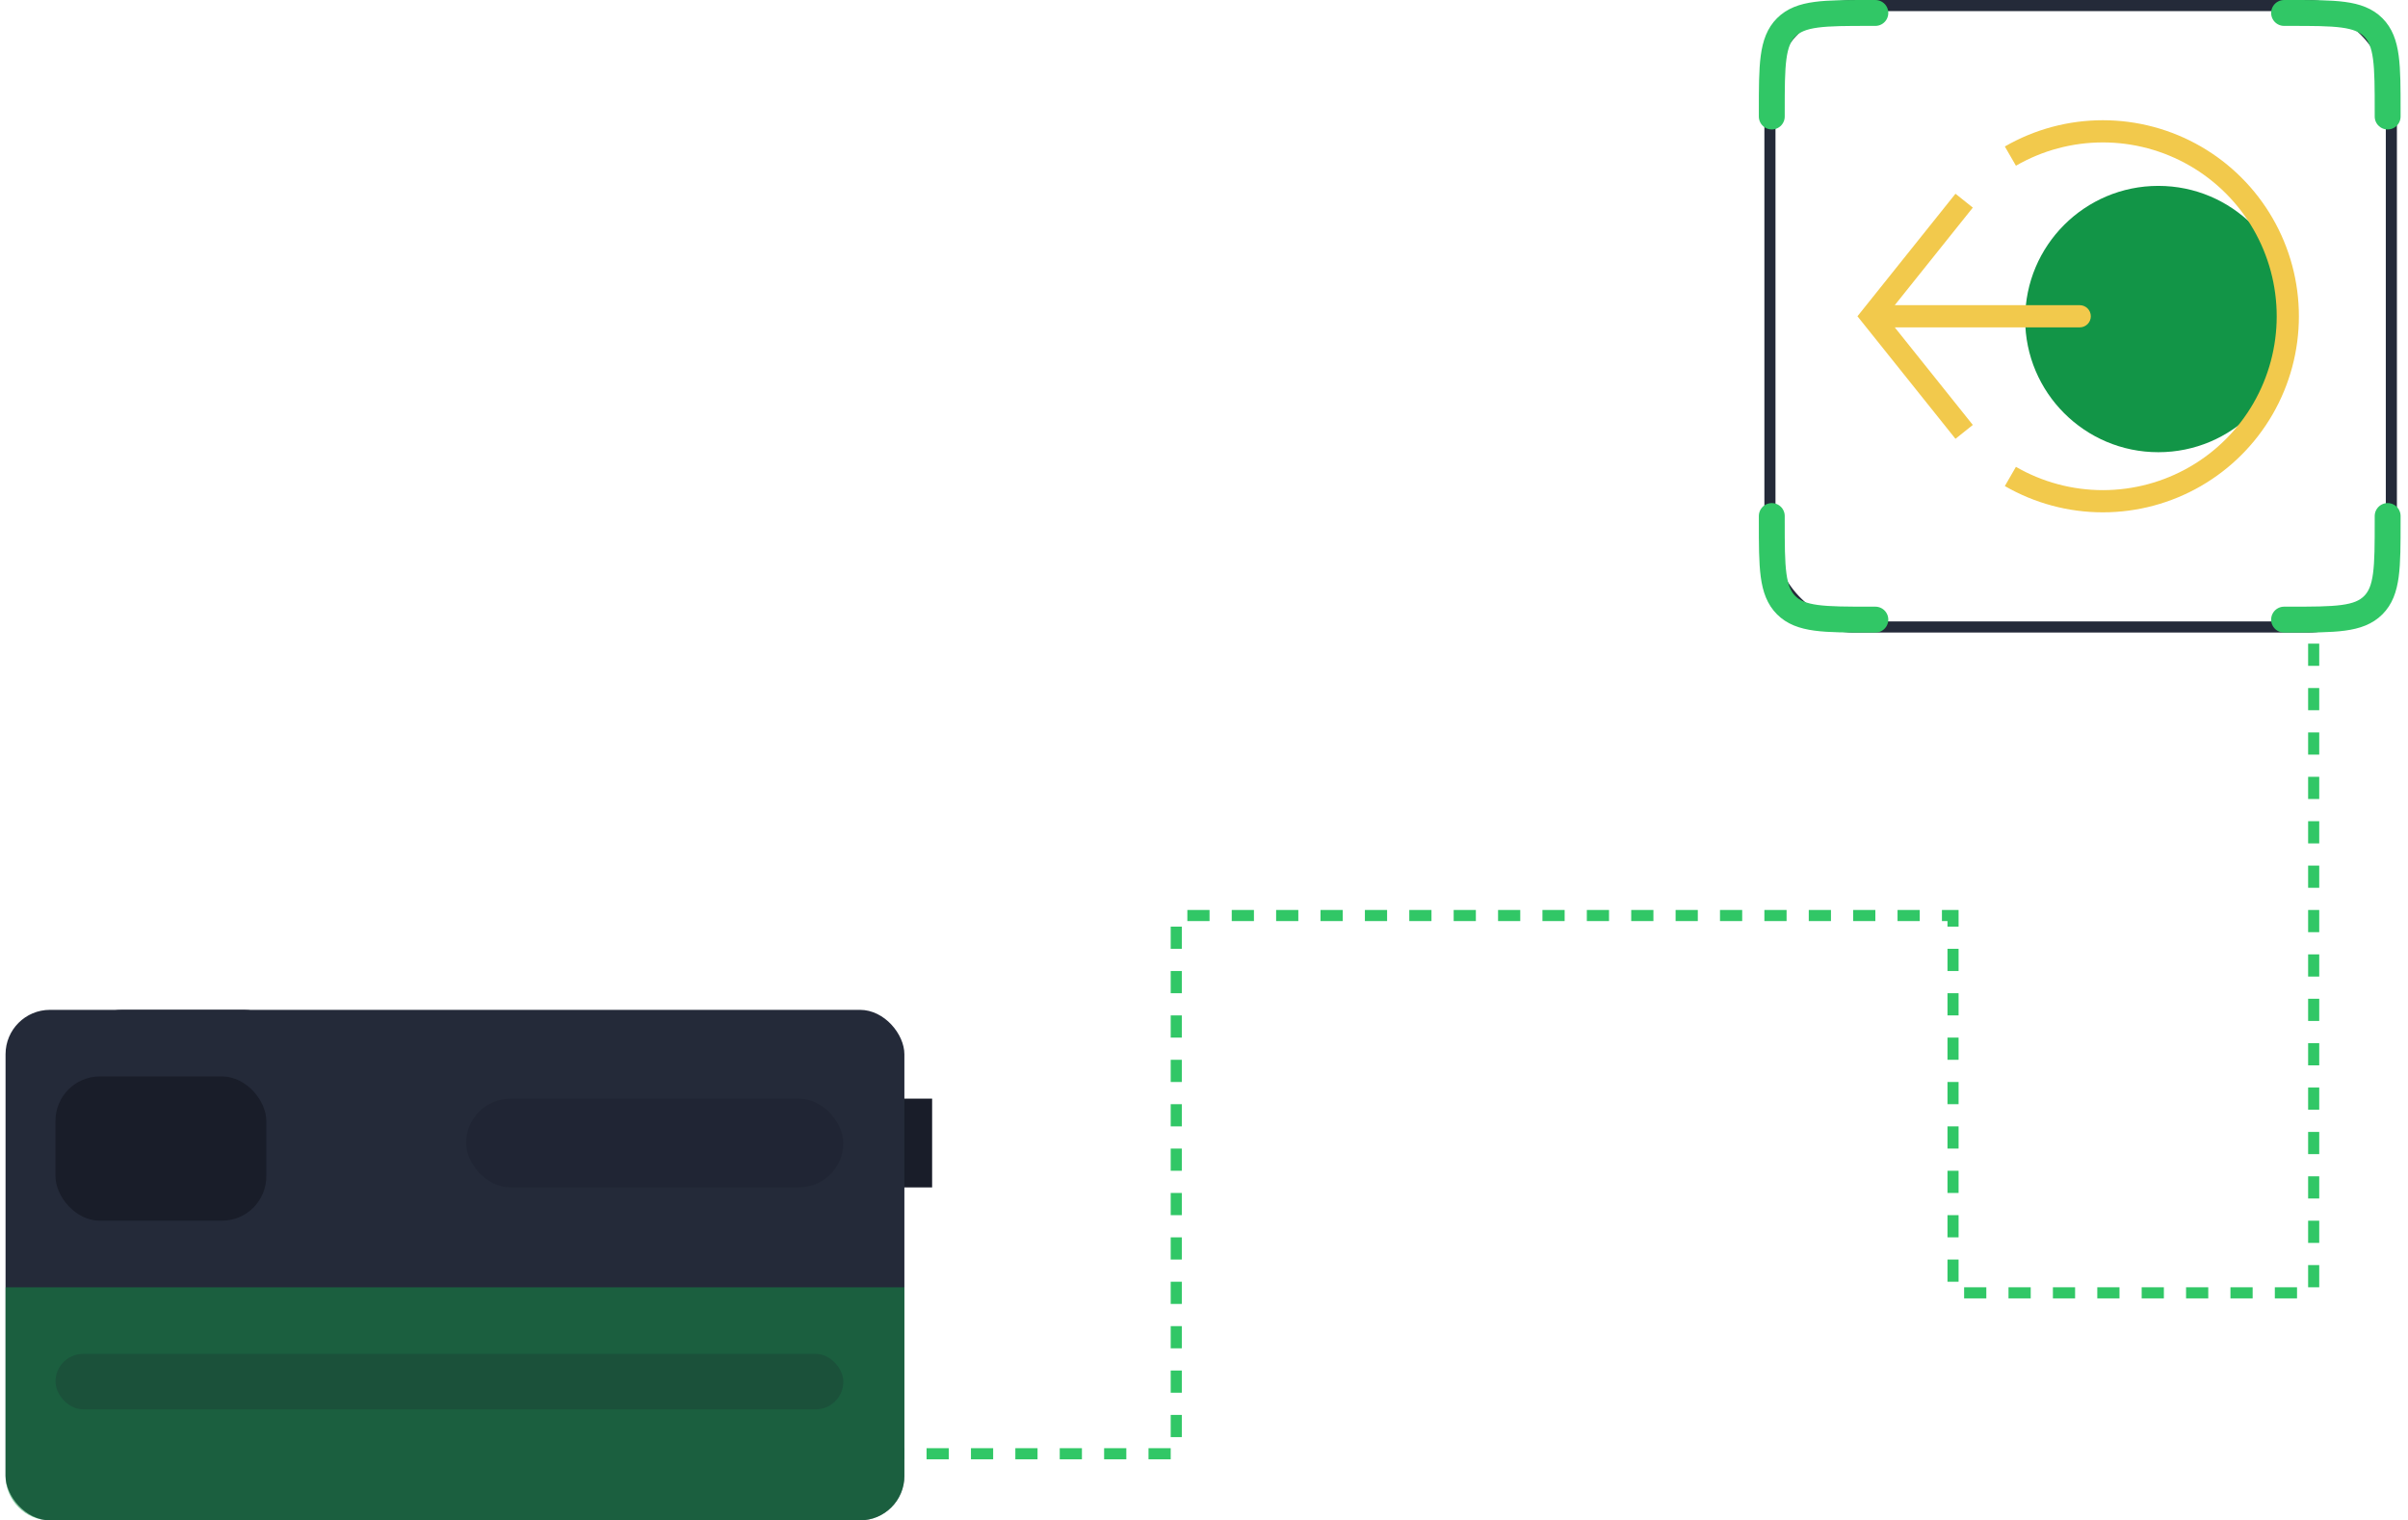 <svg width="217" height="137" viewBox="0 0 217 137" fill="none" xmlns="http://www.w3.org/2000/svg">
<path d="M194.5 16.75C187.873 16.75 182.5 22.122 182.5 28.75C182.5 35.377 187.873 40.749 194.5 40.749C201.127 40.749 206.5 35.377 206.5 28.75C206.5 22.122 201.127 16.75 194.5 16.75Z" fill="#129547"/>
<path fill-rule="evenodd" clip-rule="evenodd" d="M189.501 12.834C192.251 12.834 194.953 13.558 197.335 14.933C199.716 16.308 201.694 18.286 203.069 20.667C204.444 23.049 205.168 25.751 205.168 28.501C205.168 31.251 204.444 33.952 203.069 36.334C201.694 38.716 199.716 40.693 197.335 42.068C194.953 43.443 192.251 44.167 189.501 44.167C186.751 44.167 184.05 43.443 181.668 42.068L180.668 43.8C183.354 45.351 186.4 46.167 189.501 46.167C192.602 46.167 195.649 45.351 198.335 43.8C201.02 42.25 203.251 40.02 204.801 37.334C206.352 34.648 207.168 31.602 207.168 28.501C207.168 25.399 206.352 22.353 204.801 19.667C203.251 16.982 201.02 14.751 198.335 13.201C195.649 11.65 192.602 10.834 189.501 10.834C186.4 10.834 183.354 11.65 180.668 13.201L181.668 14.933C184.05 13.558 186.751 12.834 189.501 12.834Z" fill="#F2C94C"/>
<path fill-rule="evenodd" clip-rule="evenodd" d="M176.22 17.459L177.782 18.708L170.748 27.5H187.417C187.97 27.5 188.417 27.948 188.417 28.5C188.417 29.053 187.97 29.5 187.417 29.5H170.748L177.782 38.292L176.22 39.542L167.387 28.5L176.22 17.459Z" fill="#F2C94C"/>
<rect x="159.5" y="0.5" width="56" height="56" rx="7.5" stroke="#242A39"/>
<path d="M205.833 1.167H206.3C210.479 1.167 212.569 1.167 213.868 2.465C215.166 3.763 215.166 5.853 215.166 10.033V10.5" stroke="#31C766" stroke-width="2.333" stroke-linecap="round"/>
<path d="M205.833 55.834H206.3C210.479 55.834 212.569 55.834 213.868 54.535C215.166 53.236 215.166 51.147 215.166 46.967V46.5" stroke="#31C766" stroke-width="2.333" stroke-linecap="round"/>
<path d="M169 1.167H168.533C164.354 1.167 162.264 1.167 160.965 2.465C159.667 3.763 159.667 5.853 159.667 10.033V10.5" stroke="#31C766" stroke-width="2.333" stroke-linecap="round"/>
<path d="M169 55.834H168.533C164.354 55.834 162.264 55.834 160.965 54.535C159.667 53.236 159.667 51.147 159.667 46.967V46.5" stroke="#31C766" stroke-width="2.333" stroke-linecap="round"/>
<path d="M208.5 58V116.5H176V82.5H106V131H80" stroke="#31C766" stroke-dasharray="2 2"/>
<rect x="7" y="91" width="19" height="13" rx="4" fill="#191D29"/>
<rect opacity="0.3" x="44" y="93" width="34" height="8" rx="4" fill="#191D29"/>
<rect opacity="0.2" x="7" y="116" width="71" height="5" rx="2.5" fill="#191D29"/>
<rect x="17" y="97" width="19" height="13" fill="#191D29"/>
<rect x="55" y="99" width="29" height="8" fill="#191D29"/>
<rect x="0.5" y="91" width="81" height="46" rx="4" fill="#242A39"/>
<path d="M0.5 116H81.5V133C81.5 135.209 79.709 137 77.5 137H4.5C2.291 137 0.5 135.209 0.5 133V116Z" fill="#129547" fill-opacity="0.5"/>
<rect x="5" y="97" width="19" height="13" rx="4" fill="#191D29"/>
<rect opacity="0.3" x="42" y="99" width="34" height="8" rx="4" fill="#191D29"/>
<rect opacity="0.2" x="5" y="122" width="71" height="5" rx="2.5" fill="#191D29"/>
</svg>
